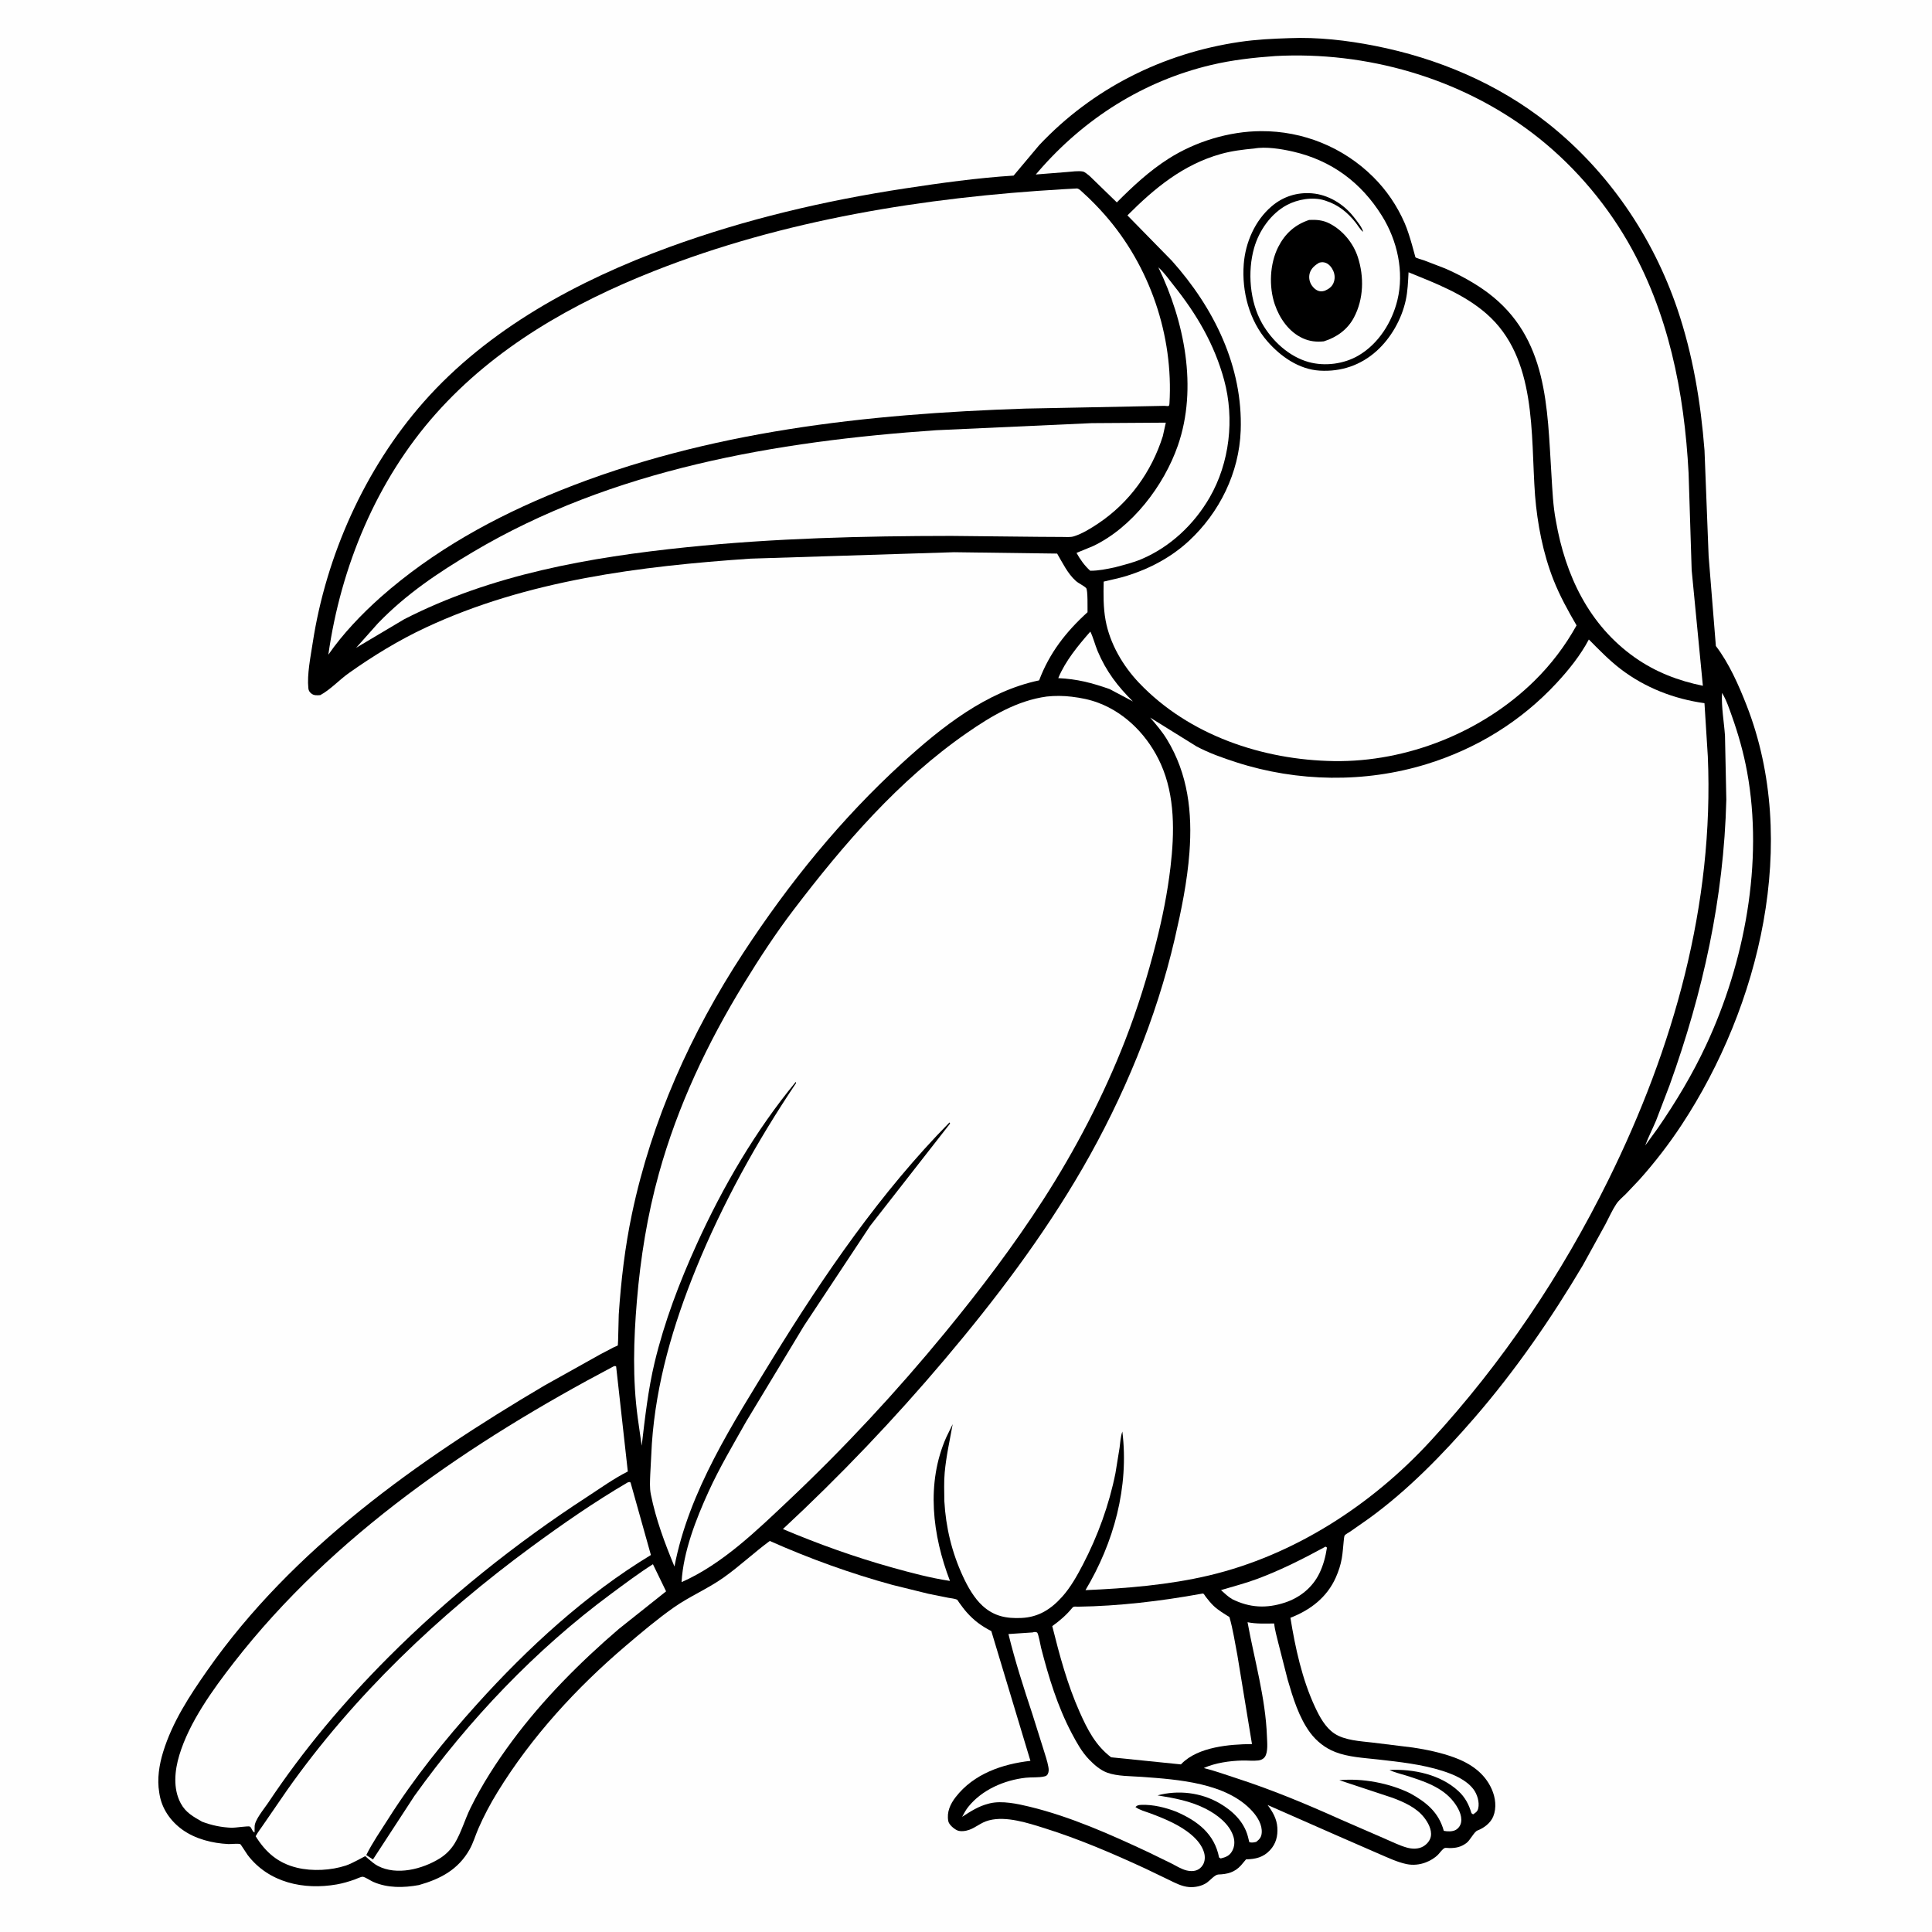 <svg version="1.1" xmlns="http://www.w3.org/2000/svg" style="display: block;" viewBox="0 0 2048 2048" width="1024" height="1024">
<path transform="translate(0,0)" fill="rgb(254,254,254)" d="M -0 -0 L 2048 0 L 2048 2048 L -0 2048 L -0 -0 z"/>
<path transform="translate(0,0)" fill="rgb(0,0,0)" d="M 1366.53 40.449 C 1396.91 39.194 1427.8 42.739 1457.56 48.613 C 1524.02 61.728 1587.57 88.489 1640.85 130.743 C 1704.69 181.364 1751.93 250.566 1778.08 327.586 C 1794.52 376.012 1802.87 426.561 1806.85 477.424 L 1811.22 589.64 L 1818.89 684.785 C 1832.79 702.915 1843.12 726.361 1851.39 747.479 C 1908.04 892.205 1865.53 1066.55 1782.5 1192.57 C 1769.11 1212.89 1753.98 1232.48 1737.75 1250.61 L 1723.55 1265.6 C 1720.13 1268.93 1716 1272.33 1713.34 1276.31 C 1708.95 1282.89 1705.56 1290.72 1701.83 1297.75 L 1677.84 1341.32 C 1644.31 1397.85 1606.05 1453.22 1562.97 1502.94 C 1529.52 1541.56 1492.52 1579.66 1451.02 1609.72 L 1431.5 1623.39 C 1430.18 1624.31 1426.25 1626.42 1425.42 1627.59 C 1424.81 1628.45 1424.53 1632.33 1424.41 1633.43 C 1423.74 1639.56 1423.41 1645.83 1422.36 1651.9 C 1421.14 1658.95 1418.94 1665.6 1416.04 1672.13 C 1406.66 1693.29 1389 1706.75 1367.9 1714.91 C 1373.01 1746.62 1380.31 1780.23 1393.98 1809.5 C 1398.75 1819.71 1404.83 1831.11 1414.43 1837.55 C 1425.44 1844.94 1442.14 1845.69 1454.96 1847.2 L 1497.66 1852.45 C 1512.23 1854.62 1527.72 1857.89 1541.58 1862.99 C 1558.71 1869.31 1573.68 1879.38 1581.31 1896.6 C 1585.25 1905.49 1586.67 1916.27 1582.91 1925.5 C 1580.07 1932.48 1573.08 1937.79 1566.17 1940.4 C 1562.6 1941.75 1558.44 1950.86 1554.33 1953.81 C 1548.54 1957.98 1543.49 1959.02 1536.56 1959.03 C 1535.6 1959.03 1532.27 1958.63 1531.5 1958.95 C 1529.02 1960 1526.36 1964.05 1524.38 1966.05 C 1520.81 1969.66 1516.04 1972.44 1511.34 1974.25 C 1504.91 1976.71 1497.69 1977.42 1490.96 1976 C 1481.01 1973.9 1471.37 1969.24 1462.06 1965.28 L 1417.6 1945.89 L 1343.73 1913.38 C 1349.13 1920.63 1353.41 1927.93 1354.03 1937.17 C 1354.65 1946.25 1352.6 1954.46 1346.27 1961.26 C 1339.08 1968.98 1330.88 1970.75 1320.86 1971 L 1315.5 1977.37 C 1308.73 1984.82 1301.19 1986.71 1291.46 1987.04 C 1287.88 1987.17 1282.61 1993.39 1279.5 1995.59 C 1274.27 1999.28 1266.83 2000.87 1260.5 2000.36 C 1252.62 1999.72 1245.67 1995.96 1238.71 1992.57 L 1214.06 1980.72 C 1179.27 1964.64 1143.65 1949.36 1107.06 1937.9 C 1089.83 1932.5 1066.7 1924.88 1048.61 1929.59 L 1047.5 1929.9 C 1040.02 1931.91 1034.58 1937.11 1027.51 1939.66 C 1023.71 1941.03 1018 1941.93 1014.24 1940.04 C 1011.04 1938.42 1005.94 1934.22 1005.23 1930.5 C 1003.39 1920.87 1007.36 1912.3 1013.12 1904.9 C 1032.25 1880.29 1062.43 1869.97 1092.29 1866.56 L 1050.84 1729.02 C 1040.51 1723.72 1032.55 1717.93 1024.82 1709.19 C 1021.88 1705.87 1019.26 1702.31 1016.68 1698.71 C 1016.41 1698.34 1014.88 1695.88 1014.54 1695.71 C 1012.18 1694.56 1007.83 1694.23 1005.15 1693.7 L 983.955 1689.42 L 946.09 1680.09 C 901.86 1668.03 857.869 1652.1 815.98 1633.48 C 799.229 1645.85 784.06 1660.2 767.017 1672.29 C 750.201 1684.22 731.058 1692.15 714.152 1704.06 C 696.528 1716.47 679.991 1730.46 663.592 1744.41 C 611.082 1789.1 563.425 1840.98 527.264 1899.88 C 519.746 1912.12 512.847 1925.11 507.106 1938.3 C 503.916 1945.63 501.713 1953.51 497.779 1960.5 C 485.752 1981.86 466.982 1991.74 444.135 1998.23 C 427.868 2001.2 410.937 2001.59 395.5 1994.8 C 392.925 1993.67 386.987 1989.66 384.55 1989.46 C 382.742 1989.3 377.935 1991.67 375.911 1992.38 C 369.707 1994.56 363.515 1996.42 357.029 1997.56 C 322.004 2003.71 284.89 1995.76 262.516 1966.39 C 261.463 1965.01 255.234 1955 254.683 1954.84 C 251.701 1953.97 245.365 1954.93 241.987 1954.77 C 225.172 1953.96 206.955 1949.42 193.138 1939.4 C 180.659 1930.35 171.534 1917.22 169.06 1901.86 L 168.773 1900 C 166.375 1885.83 168.731 1870.83 172.933 1857.16 C 182.693 1825.41 200.926 1797.61 219.809 1770.65 C 310.156 1641.63 443.078 1547.91 576.926 1468.84 L 636.457 1435.59 L 650.292 1428.33 C 650.861 1428.06 654.726 1426.47 654.921 1426.18 C 655.289 1425.62 655.698 1396.62 655.905 1393.53 C 658.314 1357.53 662.461 1321.97 669.91 1286.64 C 690.864 1187.25 732.444 1094.83 787.97 1010 C 836.207 936.309 891.714 867.782 956.864 808.365 C 998.078 770.778 1045.82 732.843 1101.52 721.218 C 1112.46 692.128 1130.06 669.629 1152.83 648.975 C 1152.73 645.166 1153.29 625.401 1151.37 623.425 C 1148.65 620.626 1143.62 618.628 1140.45 615.807 C 1131.8 608.114 1126.41 596.723 1120.61 586.824 L 1011.38 585.367 L 795.651 592.183 C 678.704 600.164 558.83 615.025 451.447 665.176 C 422.836 678.538 395.544 695.232 369.81 713.477 C 359.681 720.658 350.235 731.095 339.5 736.851 C 336.155 737.113 332.778 737.421 330 735.141 C 328.027 733.522 327.114 732.036 326.857 729.5 C 325.377 714.918 329.202 696.327 331.411 681.861 C 345.593 588.991 386.835 496.825 449.009 426.252 C 517.62 348.371 613.093 297.119 709.388 261.941 C 790.292 232.386 874.187 212.722 959.276 199.756 C 997.385 193.948 1035.97 188.594 1074.47 186.137 L 1101.55 153.904 C 1158.14 93.764 1232.64 56.434 1314.21 44.426 C 1331.63 41.861 1348.96 41.021 1366.53 40.449 z"/>
<path transform="translate(0,0)" fill="rgb(254,254,254)" d="M 1155.81 669.512 C 1158.99 676.024 1160.76 683.638 1163.61 690.379 C 1172.58 711.623 1184.71 727.471 1200.93 743.578 L 1176.26 730.463 C 1157.57 723.897 1141.83 719.76 1121.8 718.856 C 1129.31 700.628 1142.91 684.224 1155.81 669.512 z"/>
<path transform="translate(0,0)" fill="rgb(254,254,254)" d="M 1405.13 1639.5 L 1406.64 1640.5 C 1405.14 1650.09 1402.8 1659.21 1398.51 1667.96 C 1391.16 1682.93 1377.94 1693.54 1362.21 1698.76 C 1342.58 1705.27 1324.6 1704.36 1306.08 1695.11 C 1301.68 1692.44 1298.08 1689.03 1294.31 1685.57 C 1307.22 1681.72 1320.48 1678.28 1333.1 1673.56 C 1357.97 1664.27 1381.83 1652.16 1405.13 1639.5 z"/>
<path transform="translate(0,0)" fill="rgb(254,254,254)" d="M 1825.43 734.5 C 1830.06 742.04 1833.03 751.114 1836 759.45 C 1842.8 778.567 1848.35 798.27 1852 818.236 C 1869.51 913.854 1849.43 1020.37 1808.59 1107.78 C 1793.94 1139.14 1776.55 1168.09 1756.93 1196.5 L 1743.97 1214.3 C 1747.32 1205.29 1751.75 1196.71 1755.5 1187.86 L 1769.95 1150.08 C 1805.28 1051.92 1827.34 952.076 1829.97 847.642 L 1828.56 779.875 C 1827.55 765.428 1824.69 749.796 1825.38 735.392 L 1825.43 734.5 z"/>
<path transform="translate(0,0)" fill="rgb(254,254,254)" d="M 1227.93 283.433 C 1234.1 288.898 1239.02 296.099 1244.16 302.529 C 1268.49 332.972 1287.39 365.065 1297.65 402.928 C 1308.77 444 1303.56 490.593 1282.18 527.508 C 1265.68 556.004 1240.51 579.732 1210.06 592.684 C 1201.07 596.508 1191.28 598.839 1181.85 601.382 C 1173.08 603.232 1164.69 605.052 1155.68 605.008 C 1149.88 599.861 1144.86 592.881 1141.15 586.079 L 1158.61 578.908 C 1199.96 559.327 1233.78 514.901 1248.58 472.334 C 1269.91 410.935 1255.41 340.439 1227.93 283.433 z"/>
<path transform="translate(0,0)" fill="rgb(254,254,254)" d="M 1322.45 1719.62 C 1331.68 1721.53 1341.3 1721 1350.68 1720.96 C 1351.34 1727.98 1353.56 1735.21 1355.17 1742.1 L 1364.95 1780.44 C 1370.51 1799.52 1376.99 1820.95 1389.06 1837.04 C 1395.74 1845.94 1404.81 1853.04 1415.18 1857.12 C 1429.32 1862.67 1445.65 1863.4 1460.62 1865.1 C 1483.57 1867.7 1507.08 1870.21 1529.14 1877.22 C 1540.78 1880.92 1554.21 1886.61 1561.85 1896.58 C 1565.88 1901.84 1568.53 1910.4 1566.96 1917 C 1566.15 1920.42 1564.17 1921.53 1561.5 1923.31 L 1559.8 1922.03 C 1557.06 1912.79 1553.12 1905.23 1545.93 1898.59 C 1526.9 1880.98 1498.15 1875 1472.9 1876.22 C 1478.5 1879 1484.62 1880.25 1490.56 1882.15 C 1508.77 1887.97 1528.76 1894.22 1540.93 1910 C 1545.39 1915.77 1550.19 1924.13 1548.81 1931.73 C 1548.2 1935.05 1546.26 1937.87 1543.39 1939.64 C 1539.94 1941.75 1534.37 1941.55 1530.5 1940.78 C 1525.03 1921.06 1512.1 1910.54 1494.87 1901 C 1472.77 1890.13 1444.13 1884.78 1419.73 1887.07 L 1476.12 1905.74 C 1488.15 1910.25 1501.17 1916 1509.37 1926.31 C 1513.67 1931.71 1517.96 1939.34 1516.78 1946.5 C 1516.03 1951.04 1512.58 1955 1508.69 1957.28 C 1503.51 1960.31 1496.91 1960.09 1491.29 1958.51 C 1483 1956.18 1474.72 1951.91 1466.78 1948.56 L 1420.96 1928.64 C 1384.69 1912.33 1348.54 1897.26 1310.68 1884.99 C 1299.2 1881.27 1287.78 1877.09 1276.06 1874.19 C 1287.99 1868.72 1303.67 1866.56 1316.71 1866.23 C 1322.24 1866.09 1328.56 1866.82 1334 1866.15 C 1336.63 1865.83 1339.22 1864.62 1340.77 1862.42 C 1344.41 1857.28 1343.22 1846.79 1343 1840.5 C 1341.58 1800.2 1329.66 1759.26 1322.45 1719.62 z"/>
<path transform="translate(0,0)" fill="rgb(254,254,254)" d="M 1094.73 1730.44 C 1095.37 1730.26 1096.35 1729.94 1097 1729.95 C 1097.1 1729.95 1099.17 1730.32 1099.37 1730.5 C 1100.85 1731.87 1102.88 1743.96 1103.61 1746.81 C 1111.56 1777.76 1121.03 1808.79 1135.99 1837.16 C 1141.12 1846.88 1146.7 1857.1 1154.39 1865.06 C 1159.79 1870.64 1166.21 1876.32 1173.58 1879.06 C 1184.25 1883.03 1199.06 1882.73 1210.44 1883.56 C 1248.67 1886.37 1300.34 1889.79 1327.59 1920.06 C 1333.12 1926.2 1338.19 1934.47 1337.46 1943.03 C 1337.07 1947.65 1335.11 1949.71 1331.61 1952.5 C 1328.95 1953.06 1327.01 1953.57 1324.31 1952.74 L 1322.77 1946.59 C 1318.56 1930.86 1306.46 1919.46 1292.74 1911.5 C 1273.06 1900.08 1248.86 1897.29 1227.04 1903.17 C 1244.73 1906.05 1261.96 1909.12 1278.09 1917.35 C 1290.09 1923.47 1303.51 1933.55 1307.54 1947.05 C 1309.06 1952.15 1308.75 1957.54 1306.1 1962.25 C 1303.25 1967.32 1299.38 1968.69 1294 1970.04 L 1292.26 1968.99 C 1287.42 1943.92 1269.43 1930.31 1247.25 1920.63 C 1236.01 1916.15 1222.16 1912.73 1210 1913.24 C 1207.27 1913.36 1205.58 1913.49 1203.61 1915.5 C 1208.02 1918.72 1213.98 1920.24 1219.09 1922.11 C 1227.26 1925.12 1235.25 1928.32 1243.05 1932.2 C 1255.86 1938.57 1272.15 1949.34 1276.36 1963.76 C 1277.62 1968.05 1277.44 1973.13 1275.02 1977 C 1271.18 1983.16 1264.84 1984.39 1258.01 1982.79 C 1252.44 1981.48 1246.6 1977.81 1241.51 1975.21 L 1218.02 1963.74 C 1177.52 1944.74 1134.93 1925.74 1091.37 1915.18 C 1078.68 1912.1 1062.22 1908.56 1049.38 1911.58 L 1048 1911.94 C 1037.18 1914.68 1029.13 1919.99 1019.91 1925.92 C 1021.86 1922.27 1023.82 1918.6 1026.42 1915.35 C 1040.95 1897.18 1064.65 1886.99 1087.37 1884.47 C 1093.59 1883.78 1101 1884.52 1107 1883.1 C 1108.64 1882.71 1109.8 1882.21 1110.6 1880.72 C 1111.91 1878.27 1111.82 1875.8 1111.35 1873.13 C 1110.22 1866.63 1107.8 1860.08 1105.93 1853.75 L 1094.19 1816.47 C 1085.03 1788.85 1075.9 1760.41 1069 1732.16 L 1094.73 1730.44 z"/>
<path transform="translate(0,0)" fill="rgb(254,254,254)" d="M 1273.25 1689.5 C 1274.05 1689.46 1274.93 1689 1275.64 1689.37 C 1276.29 1689.7 1277.7 1692.1 1278.27 1692.84 C 1280.81 1696.11 1283.5 1699.43 1286.5 1702.3 C 1291.42 1706.99 1297.52 1710.52 1303.24 1714.14 C 1306.99 1727.03 1309.13 1741.45 1311.69 1754.69 L 1327.15 1848.79 C 1303.39 1848.97 1270.22 1851.71 1252.59 1869.55 L 1251.84 1870.34 L 1177.81 1862.8 C 1161.26 1850.16 1152.8 1833.52 1144.48 1814.84 C 1131.36 1785.37 1123.24 1754.91 1115.44 1723.75 C 1123.32 1718.13 1130.52 1711.9 1136.66 1704.37 C 1138.2 1702.48 1140.26 1703.19 1142.64 1703.16 C 1185.87 1702.54 1230.73 1697.23 1273.25 1689.5 z"/>
<path transform="translate(0,0)" fill="rgb(254,254,254)" d="M 665.264 1571.5 C 667.543 1570.85 666.499 1570.75 668.411 1571.5 L 689.98 1648.38 C 621.158 1690 559.278 1746.98 505.643 1806.46 C 471.309 1844.54 438.856 1884.92 411.41 1928.28 C 403.46 1940.84 394.867 1953.11 388.26 1966.45 L 395.38 1971.09 L 439.287 1903.78 C 496.841 1823.29 568.038 1748.45 647.654 1689.64 C 662.278 1678.84 676.764 1667.88 692.133 1658.14 L 706.086 1686.9 L 656.042 1726.71 C 614.949 1761.93 575.311 1801.79 543.067 1845.31 C 526.434 1867.76 510.973 1891.59 498.666 1916.72 C 492.78 1928.74 488.867 1942.77 481.962 1954.06 C 477.932 1960.65 472.548 1966.04 465.98 1970.1 C 447.744 1981.36 420.566 1988.42 400.5 1977.93 C 396.839 1976.01 393.585 1973.1 390.424 1970.46 C 389.868 1969.99 387.553 1967.78 387.098 1967.64 C 386.853 1967.56 373.698 1975.22 366.769 1977.51 C 350.88 1982.77 331.035 1983.79 314.801 1979.86 C 294.812 1975.02 281.67 1963.65 271.016 1946.49 C 273.504 1941.74 277.213 1937.27 280.167 1932.76 L 304.421 1897.5 C 374.949 1797.54 465.325 1711.75 563.696 1639.5 C 596.557 1615.37 630.081 1592.14 665.264 1571.5 z"/>
<path transform="translate(0,0)" fill="rgb(254,254,254)" d="M 1157.36 448.544 L 1235.81 448.027 L 1232.63 462.359 C 1220.74 500.094 1197.18 532.811 1164.17 554.887 C 1156.53 559.996 1147.36 565.686 1138.54 568.484 C 1134.62 569.728 1130.11 569.206 1126.03 569.198 L 1101.29 569.052 L 1008.32 568.09 C 914.772 568.176 820.875 570.488 727.781 580.098 C 625.137 590.694 520.985 608.913 428.329 656.5 L 377.526 686.686 L 400.679 660.684 C 430.567 629.717 464.414 607.088 501.132 585.262 C 649.114 497.299 823.019 467.746 992.332 456.059 L 1157.36 448.544 z"/>
<path transform="translate(0,0)" fill="rgb(254,254,254)" d="M 650.242 1448.5 C 652.409 1447.9 651.456 1447.76 653.131 1448.5 L 665.506 1559.85 C 650.544 1567.35 636.033 1577.83 622 1586.95 C 546.792 1635.84 475.042 1693.27 411.716 1756.74 C 364.169 1804.4 321.536 1855.04 284.232 1911.08 C 280.192 1917.15 269.788 1929.44 269.924 1936.29 L 269.83 1942.5 C 267.262 1941.52 266.832 1937.34 264.84 1936.23 C 263.368 1935.4 248.766 1937.63 245.828 1937.51 C 234.531 1937.06 224.804 1935.03 214.249 1931.1 C 204.94 1925.75 196.831 1921.49 191.5 1911.43 C 183.235 1895.84 185.157 1876.88 190.098 1860.5 C 200.612 1825.63 225.584 1791.08 247.882 1762.39 C 353.053 1627.07 500.008 1527.87 650.242 1448.5 z"/>
<path transform="translate(0,0)" fill="rgb(254,254,254)" d="M 1351.67 59.424 L 1351.72 59.404 C 1448.26 54.227 1547.03 82.369 1624.29 140.996 C 1664.7 171.663 1699.68 211.64 1725.1 255.511 C 1768.61 330.627 1785.47 415.76 1789.98 501.637 L 1793.24 604.416 L 1805.11 726.954 C 1779.08 721.663 1754.83 712.346 1733.03 696.975 C 1684.22 662.558 1659.33 609.699 1649.34 552.244 C 1646.23 536.391 1645.62 519.607 1644.6 503.5 C 1640.06 431.635 1640.94 358.159 1577.22 310.366 C 1563.63 300.172 1547.27 291.277 1531.68 284.5 L 1509.09 275.842 C 1507.06 275.101 1501.95 273.94 1500.4 272.696 C 1500.24 272.562 1494.55 249.163 1489.01 236.5 C 1480.93 218.042 1469.89 201.699 1455.57 187.49 C 1423.94 156.094 1381.31 138.787 1336.76 139.015 C 1302.81 139.188 1267.07 150.089 1238.5 168.361 C 1218.12 181.395 1200.86 197.483 1183.88 214.544 L 1155.2 186.707 C 1153.55 185.348 1149.96 182.219 1148.02 181.838 C 1143.18 180.89 1135.92 181.975 1130.97 182.352 L 1098 184.975 L 1101.06 181.391 C 1149.31 125.706 1211.87 85.927 1283.94 68.861 C 1306.29 63.567 1328.8 61.053 1351.67 59.424 z"/>
<path transform="translate(0,0)" fill="rgb(254,254,254)" d="M 1126.94 200.587 L 1141.7 199.777 C 1144.24 200.251 1146.22 202.613 1148.06 204.271 C 1156.19 211.608 1164 219.594 1171.22 227.824 C 1218.97 282.188 1244.01 355.824 1239.67 427.764 C 1239.44 431.709 1237.95 430.24 1234.44 430.213 L 1086.75 433.129 C 918.652 438.747 750.507 456.878 593.327 520.129 C 524.334 547.893 459.28 583.721 403.397 633.131 C 383.404 650.948 363.264 671.968 348.053 694.016 C 361.304 600.686 399.169 509.136 462.177 438.395 C 524.762 368.13 606.841 321.445 693.494 287.243 C 831.079 232.937 979.873 209.214 1126.94 200.587 z"/>
<path transform="translate(0,0)" fill="rgb(254,254,254)" d="M 1329.65 157.412 C 1341.9 155.172 1358.46 157.911 1370.54 160.673 C 1411.32 169.999 1442.88 193.387 1464.9 228.74 C 1481.2 254.912 1488.68 288.021 1481.27 318.289 C 1475.54 341.725 1461.26 364.372 1440.2 376.788 C 1424.8 385.868 1404.5 388.556 1387.23 383.784 C 1366.33 378.012 1348.4 361.299 1337.84 342.747 C 1324.77 319.775 1322.24 288.002 1329.42 262.801 C 1334.64 244.483 1347.12 226.493 1364.1 217.374 C 1375.44 211.292 1391.4 208.443 1403.95 212.369 L 1405.5 212.888 C 1418.5 217.042 1428.56 225.194 1436.96 235.88 C 1439.52 239.133 1441.68 243.119 1444.85 245.757 C 1444.67 241.822 1437.3 232.831 1434.56 229.404 C 1424 216.16 1407.91 206.325 1390.78 204.937 C 1374.9 203.649 1360.22 208.309 1348.09 218.612 C 1330.34 233.682 1320.15 257.073 1318.42 280 C 1316.24 308.897 1324.18 339.673 1343.5 361.84 C 1357.55 377.96 1376.96 391.575 1398.99 392.891 C 1421.64 394.244 1442.52 387.179 1459.38 371.932 C 1474.58 358.187 1485.77 338.338 1490.14 318.3 C 1492.25 308.652 1492.61 298.453 1493.13 288.627 C 1522 300.38 1551.69 311.669 1575.52 332.396 C 1629.68 379.5 1622.41 460.306 1627.22 525.244 C 1629.67 555.429 1635.68 586.647 1646.83 614.875 C 1653.49 631.705 1662.13 647.333 1671.21 662.946 C 1659.14 684.713 1644.1 704.501 1626.33 721.941 C 1571.13 776.118 1491.51 807.986 1414 806.792 C 1338.41 805.628 1260.44 779.457 1207.52 723.941 C 1190.36 705.932 1176.5 682.285 1171.98 657.609 C 1169.46 643.86 1169.67 630.421 1169.95 616.528 C 1178.06 614.495 1186.31 612.973 1194.3 610.48 C 1218.66 602.872 1241.45 590.839 1260.25 573.439 C 1292.83 543.279 1313.58 501.029 1315.19 456.458 C 1317.62 388.549 1286.85 326.387 1242.29 276.489 L 1195.12 228.323 C 1223.91 199.467 1254 174.538 1294 163.267 C 1305.68 159.975 1317.6 158.54 1329.65 157.412 z"/>
<path transform="translate(0,0)" fill="rgb(0,0,0)" d="M 1387.63 233.182 C 1395.56 232.748 1402.5 233.31 1409.66 237.054 C 1423.59 244.338 1434.54 257.715 1439.37 272.555 C 1446.12 293.351 1445.61 316.992 1435.24 336.558 C 1428.43 349.412 1416.97 357.575 1403.32 361.846 C 1395.43 362.668 1388.23 361.869 1380.95 358.546 C 1366.33 351.879 1356.43 337.585 1351.35 322.738 C 1344.94 303.99 1345.94 279.676 1354.93 261.906 C 1362.1 247.713 1372.49 238.295 1387.63 233.182 z"/>
<path transform="translate(0,0)" fill="rgb(254,254,254)" d="M 1398.31 278.5 C 1400.92 277.823 1402.68 277.667 1405.28 278.618 C 1408.95 279.96 1411.88 283.758 1413.36 287.225 C 1415.16 291.424 1415.3 295.959 1413.46 300.176 C 1411.72 304.176 1408.34 306.441 1404.5 308.142 C 1402.48 308.724 1401.15 309.028 1399.03 308.704 C 1395.19 308.117 1391.76 304.72 1389.9 301.5 C 1387.78 297.821 1387.21 293.368 1388.47 289.277 C 1389.96 284.411 1394.11 280.987 1398.31 278.5 z"/>
<path transform="translate(0,0)" fill="rgb(254,254,254)" d="M 1109.59 738.354 C 1118.18 737.399 1127.53 737.501 1136.12 738.554 C 1146.09 739.775 1155.11 741.548 1164.54 745.112 C 1194.28 756.352 1217.65 781.17 1230.5 809.844 C 1245.73 843.822 1245.04 882.938 1240.77 919.149 C 1237.56 946.407 1232.25 972.819 1225.49 999.403 C 1216.54 1034.56 1205.83 1069.15 1192.67 1102.96 C 1169.92 1161.39 1139.88 1218.98 1105.93 1271.67 C 1074.37 1320.65 1039.11 1367.14 1002.16 1412.14 C 950.491 1475.09 895.018 1534.79 835.791 1590.7 C 801.956 1622.63 765.489 1658.2 722.492 1677.11 C 724.296 1644.8 737.888 1610.12 751.178 1581 C 762.817 1555.5 777.19 1531.4 790.911 1507 L 852.343 1405.28 L 922.375 1299.5 L 1007.13 1191 L 1006.5 1189.83 C 933.526 1263.94 873.293 1351.83 818.925 1440.17 C 776.948 1508.85 730.296 1580.39 714.948 1660.58 C 704.58 1635.48 695.277 1610.77 689.908 1584.01 C 688.513 1577.06 689.063 1569.9 689.293 1562.86 L 690.991 1530.5 C 695.412 1466.04 713.551 1404.39 737.803 1344.81 C 765.984 1275.57 802.311 1210.02 843.95 1148 L 843.5 1146.91 C 800.831 1198.66 766.193 1258.02 738.522 1318.98 C 720.243 1359.24 704.277 1401.1 693.939 1444.18 C 687.03 1472.97 683.699 1503.13 680.225 1532.5 L 676.034 1503.06 C 670.448 1461.8 671.643 1420.57 675.104 1379.21 C 678.934 1333.45 686.206 1288.09 698.519 1243.81 C 718.455 1172.12 749.87 1105.78 788.66 1042.47 C 804.994 1015.81 822.217 989.467 841.163 964.58 C 894.155 894.97 952.657 827.035 1025.03 776.884 C 1050.69 759.1 1078.17 742.628 1109.59 738.354 z"/>
<path transform="translate(0,0)" fill="rgb(254,254,254)" d="M 1684.24 677.875 C 1695.01 688.731 1705.7 699.83 1717.87 709.152 C 1743.81 729.026 1774.6 740.931 1806.81 745.405 L 1810.35 801.743 C 1817.13 958.712 1774.04 1110.87 1705 1250.66 C 1655.14 1351.64 1592.64 1444.67 1516.3 1527.63 C 1453.78 1595.56 1371.66 1648.76 1281.34 1670.1 C 1239.11 1680.07 1193.9 1683.79 1150.65 1685.62 C 1180.68 1635.37 1196.97 1576.3 1189.74 1517.49 C 1187.82 1522.87 1187.51 1529.14 1186.78 1534.78 L 1182.43 1561.59 C 1175.74 1595.07 1163.74 1628.1 1147.97 1658.4 C 1141.83 1670.19 1134.88 1682.68 1125.96 1692.6 C 1114.08 1705.81 1101.01 1714.24 1082.9 1715.1 C 1066.91 1715.85 1053.82 1713.38 1041.63 1702.3 C 1032.61 1694.09 1025.8 1681.95 1020.74 1671 C 1008.98 1645.55 1002.61 1619.11 1001.04 1591.16 C 1000.95 1581.21 1000.52 1571.05 1001.4 1561.15 C 1002.94 1543.86 1006.83 1526.75 1009.88 1509.68 L 1003.14 1523.48 C 981.48 1572.29 988.407 1627.46 1007.01 1675.86 C 986.257 1672.7 965.677 1667.23 945.479 1661.58 C 905.942 1650.52 867.727 1636.81 829.92 1620.86 C 890.613 1564.49 947.733 1504.55 1001.2 1441.32 C 1055.08 1377.62 1105.79 1310.66 1147.61 1238.32 C 1191.02 1163.23 1225.78 1079.47 1245.31 995 C 1252.29 964.816 1258.53 934.534 1260.86 903.584 C 1264.03 861.476 1259.43 820.461 1236.94 783.685 C 1231.82 775.312 1225.61 768.106 1219.23 760.692 L 1268.3 791.186 C 1281.55 798.281 1296.24 803.437 1310.51 808.05 C 1375.32 828.995 1446.76 830.106 1511.94 810.104 C 1565.03 793.813 1612.32 764.752 1650.12 723.959 C 1662.98 710.089 1675.37 694.636 1684.24 677.875 z"/>
</svg>